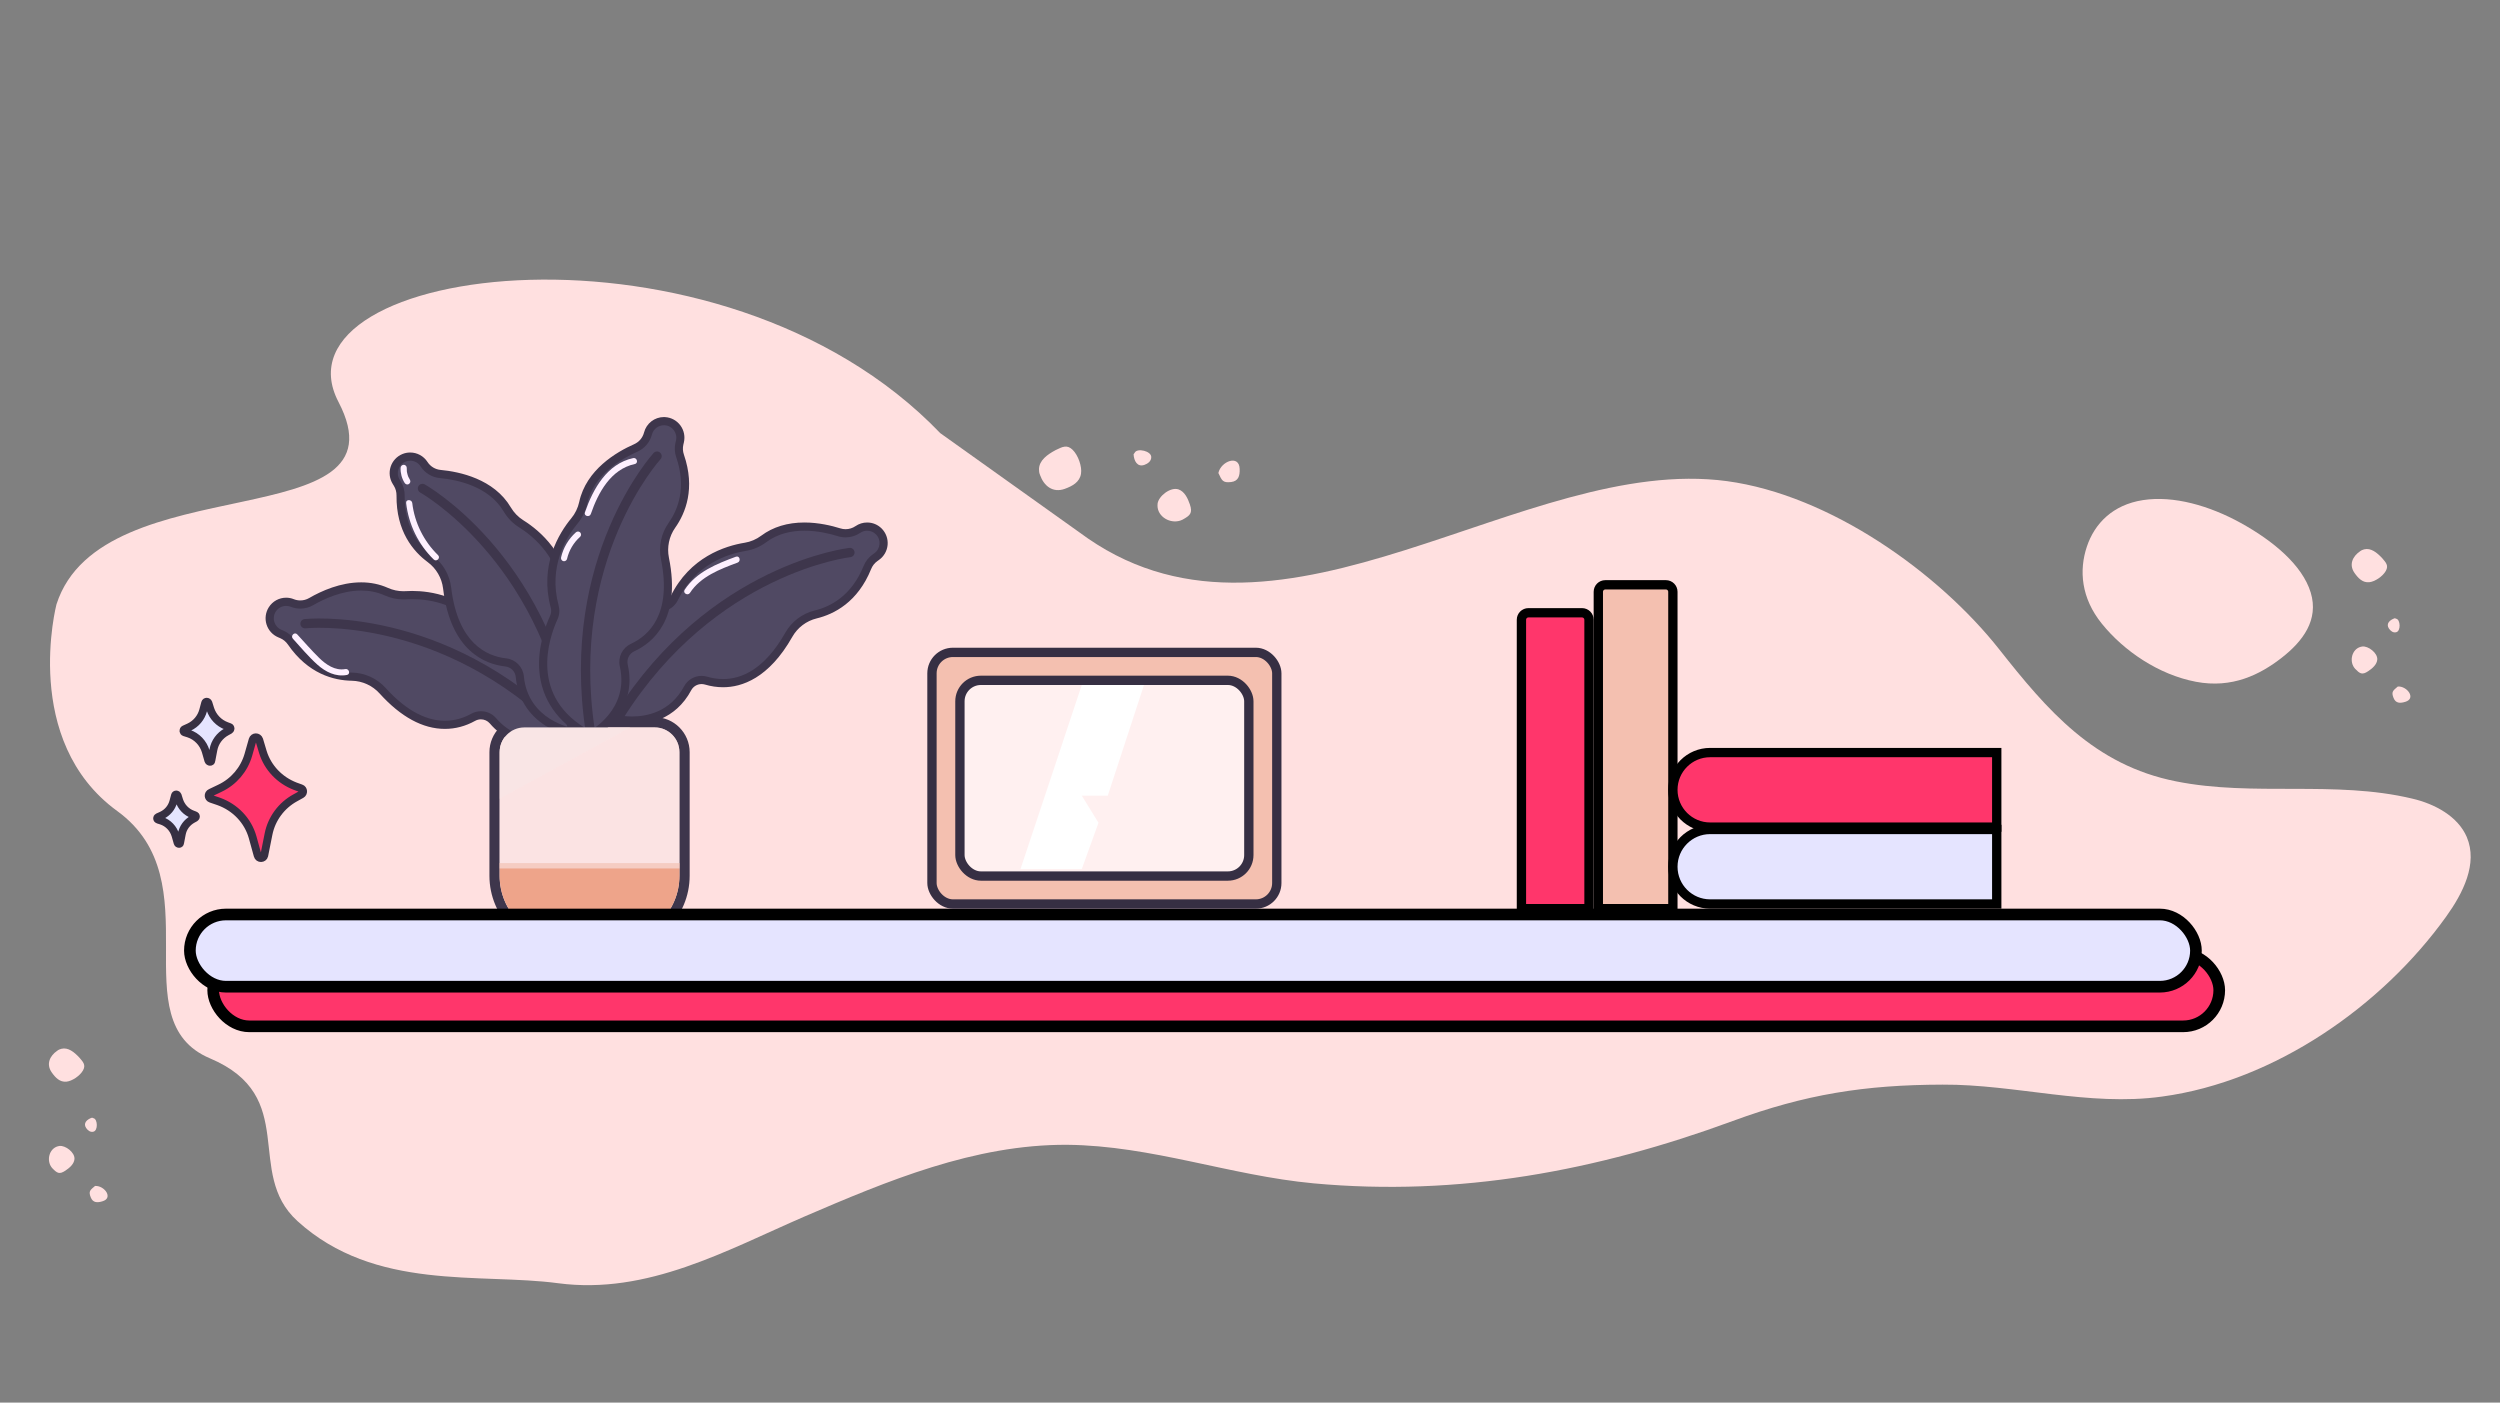 <svg width="1073" height="602" viewBox="0 0 1073 602" fill="none" xmlns="http://www.w3.org/2000/svg">
<rect x="0" y="0" width="1073" height="602" fill="#808080" stroke="none"/>
<path d="M145.274 172.512C114.5 113.5 308.905 87.302 403.566 185.907L466.927 231.094C550.983 289.035 654.231 194.828 741.169 206.496C785.548 212.505 832.097 245.811 858.063 278.692C878.565 304.663 898.723 328.383 933.983 335.362C967.209 342.023 1002.08 334.83 1035.27 342.751C1045.1 345.021 1054.97 350.425 1058.75 359.269C1063.57 370.673 1057.12 383.376 1049.84 393.485C1022.54 431.547 976.529 464.087 927.889 470.657C896.561 475.008 865.087 465.36 833.783 465.522C800.26 465.604 774.847 469.683 743.716 481.121C685.425 502.554 626.224 513.662 563.791 507.891C527.983 504.553 494.254 491.69 458.019 491.347C418.272 491.121 380.739 506.882 345.331 522.111C311.801 536.634 277.879 555.823 239.603 550.768C206.042 546.251 160.897 554.319 127.652 524.072C104.747 503.234 128.772 470.577 90.101 454.235C51.43 437.894 91.763 378.218 50.334 348.109C8.905 318 24.245 259.365 24.245 259.365C43.648 199.025 176.047 231.525 145.274 172.512Z" fill="#FFE0E0"/>
<path d="M281.003 312.207C286.864 312.207 291.612 316.971 291.612 322.851V370.418V372.747V375.858C291.612 391.178 279.233 403.605 263.956 403.605H242.091C226.822 403.605 214.435 391.186 214.435 375.858V372.747V370.418V322.851C214.435 316.971 219.183 312.207 225.043 312.207H281.003ZM281.003 307.813H225.052C216.782 307.813 210.063 314.563 210.063 322.851V370.418V372.747V375.858C210.063 393.577 224.43 408 242.099 408H263.965C281.625 408 296 393.586 296 375.858V372.747V370.418V322.851C296 314.563 289.273 307.813 281.003 307.813Z" fill="#3E364C"/>
<path d="M231.097 318.413C223.414 318.413 216.66 315.284 211.561 309.351C210.274 307.857 208.399 306.996 206.428 306.996C205.263 306.996 204.107 307.294 203.082 307.866C199.236 310.001 195.163 311.091 190.966 311.091C181.996 311.091 172.982 306.161 164.195 296.422C160.823 292.696 156.022 290.507 151.02 290.419C143.723 290.296 133.281 287.624 125.02 275.636C123.978 274.124 122.559 272.955 120.92 272.261L120.079 271.901C118.161 271.092 116.698 269.484 116.076 267.48C115.454 265.485 115.734 263.331 116.856 261.565C118.161 259.508 120.386 258.278 122.821 258.278C123.724 258.278 124.6 258.445 125.441 258.787C126.544 259.227 127.701 259.455 128.892 259.455C130.53 259.455 132.142 259.025 133.561 258.198C138.686 255.228 146.57 251.695 155.015 251.695C158.861 251.695 162.478 252.442 165.781 253.918C168.138 254.973 170.599 255.5 173.113 255.5C173.464 255.5 173.805 255.491 174.156 255.465C175.067 255.412 175.987 255.386 176.906 255.386C186.026 255.386 198.964 257.988 208.802 270.38C209.809 271.655 211.22 272.534 212.779 272.85C221.268 274.617 248.626 282.826 244.438 314.458L244.316 315.398L243.457 315.811C243.238 315.934 237.991 318.413 231.097 318.413Z" fill="#504963"/>
<path d="M155.006 253.461C158.335 253.461 161.751 254.05 165.062 255.535C167.603 256.669 170.345 257.276 173.113 257.276C173.499 257.276 173.875 257.267 174.261 257.24C175.067 257.188 175.951 257.161 176.906 257.161C184.992 257.161 197.808 259.376 207.426 271.496C208.688 273.078 210.44 274.186 212.42 274.599C221.416 276.471 246.654 284.408 242.704 314.255C242.704 314.255 237.675 316.664 231.105 316.664C225.437 316.664 218.631 314.871 212.902 308.217C211.228 306.275 208.854 305.255 206.445 305.255C205.017 305.255 203.572 305.616 202.249 306.345C199.358 307.954 195.539 309.351 190.984 309.351C183.993 309.351 175.277 306.073 165.509 295.262C161.804 291.158 156.583 288.776 151.064 288.679C144.196 288.565 134.323 286.042 126.474 274.652C125.256 272.885 123.583 271.488 121.612 270.653L120.763 270.292C117.732 269.009 116.575 265.309 118.336 262.523C119.335 260.949 121.043 260.053 122.821 260.053C123.478 260.053 124.144 260.176 124.792 260.431C126.115 260.958 127.508 261.222 128.892 261.222C130.81 261.222 132.729 260.721 134.437 259.728C139.045 257.065 146.78 253.461 155.006 253.461ZM155.006 249.946C146.167 249.946 137.985 253.611 132.676 256.687C131.52 257.355 130.215 257.706 128.883 257.706C127.92 257.706 126.973 257.522 126.08 257.161C125.037 256.739 123.934 256.529 122.812 256.529C119.781 256.529 116.996 258.058 115.366 260.633C113.973 262.839 113.614 265.529 114.394 268.016C115.174 270.503 116.996 272.516 119.387 273.527L120.237 273.887C121.568 274.45 122.725 275.399 123.575 276.638C132.256 289.242 143.276 292.045 150.985 292.177C155.505 292.256 159.85 294.234 162.89 297.6C172.027 307.716 181.47 312.84 190.957 312.84C195.451 312.84 199.814 311.68 203.922 309.395C204.693 308.964 205.552 308.745 206.419 308.745C207.882 308.745 209.275 309.377 210.23 310.494C215.67 316.822 222.888 320.162 231.088 320.162C238.367 320.162 243.965 317.525 244.202 317.411L245.919 316.593L246.173 314.704C248.012 300.834 244.035 289.268 234.688 281.252C227.154 274.792 217.947 272.147 213.129 271.145C211.973 270.908 210.922 270.248 210.168 269.299C199.358 255.676 184.685 253.637 176.906 253.637C175.951 253.637 174.996 253.663 174.05 253.725C173.744 253.742 173.428 253.751 173.113 253.751C170.844 253.751 168.619 253.268 166.49 252.319C162.969 250.745 159.106 249.946 155.006 249.946Z" fill="#3E364C"/>
<path d="M242.712 314.422C189.854 261.301 130.924 267.691 130.924 267.691L242.712 314.422Z" fill="#504963"/>
<path d="M242.712 314.422C189.854 261.301 130.924 267.691 130.924 267.691" stroke="#3E364C" stroke-width="4" stroke-miterlimit="10" stroke-linecap="round" stroke-linejoin="round"/>
<path d="M245.384 314.211C245.183 314.176 225.017 310.45 223.098 290.428C222.792 287.185 220.295 284.662 217.036 284.302C198.246 282.21 193.226 263.419 191.903 252.406C191.308 247.405 188.645 242.835 184.615 239.864C178.728 235.531 171.755 227.296 171.922 212.724C171.939 210.878 171.457 209.103 170.52 207.591L170.038 206.809C168.934 205.033 168.672 202.871 169.32 200.885C169.968 198.898 171.44 197.299 173.367 196.508C174.217 196.156 175.119 195.98 176.039 195.98C178.448 195.98 180.664 197.193 181.969 199.215C183.529 201.632 186.069 203.179 188.934 203.442C196.757 204.172 210.887 207.125 217.693 218.648C219.174 221.161 221.232 223.279 223.633 224.774C230.544 229.089 242.292 239.021 243.299 257.038C243.387 258.664 244.035 260.194 245.121 261.363C251.026 267.726 268.616 290.305 246.97 313.675L246.321 314.37L245.384 314.211Z" fill="#504963"/>
<path d="M176.048 197.729C177.809 197.729 179.508 198.608 180.507 200.164C182.347 203.02 185.395 204.875 188.776 205.191C196.223 205.886 209.775 208.672 216.187 219.544C217.799 222.269 220.024 224.598 222.704 226.268C229.222 230.337 240.584 239.856 241.548 257.144C241.661 259.165 242.459 261.09 243.834 262.567C250.097 269.317 266.102 290.437 245.682 312.489C245.682 312.489 226.655 309.193 224.842 290.27C224.456 286.209 221.277 283.01 217.229 282.562C208.89 281.639 196.512 276.119 193.647 252.204C192.99 246.711 190.099 241.736 185.658 238.458C180.121 234.371 173.516 226.593 173.683 212.75C173.709 210.605 173.148 208.496 172.018 206.668L171.537 205.886C169.802 203.082 170.993 199.391 174.042 198.143C174.69 197.861 175.373 197.729 176.048 197.729ZM176.048 194.214C174.9 194.214 173.779 194.434 172.719 194.873C170.31 195.857 168.47 197.853 167.665 200.331C166.859 202.81 167.192 205.508 168.567 207.723L169.049 208.505C169.811 209.735 170.205 211.186 170.187 212.689C170.012 228.008 177.38 236.692 183.59 241.271C187.235 243.96 189.635 248.091 190.178 252.609C193.402 279.477 208.277 285.093 216.853 286.042C219.279 286.315 221.136 288.178 221.364 290.595C222.214 299.446 226.603 306.653 234.066 311.434C239.576 314.967 244.876 315.908 245.095 315.952L246.97 316.277L248.267 314.879C257.763 304.631 261.188 292.889 258.183 280.927C255.756 271.285 249.773 263.78 246.418 260.167C245.612 259.297 245.13 258.155 245.069 256.942C244.027 238.124 231.78 227.771 224.579 223.279C222.415 221.926 220.567 220.019 219.227 217.751C212.026 205.561 197.274 202.458 189.127 201.693C186.797 201.474 184.738 200.226 183.468 198.257C181.821 195.726 179.053 194.214 176.048 194.214Z" fill="#3E364C"/>
<path d="M271.226 309.29C267.827 309.29 265.497 308.762 265.401 308.745L264.472 308.534L264.148 307.637C253.189 277.684 278.112 263.683 286.013 260.106C287.459 259.447 288.65 258.286 289.36 256.819C297.226 240.585 311.891 235.98 319.933 234.688C322.727 234.239 325.434 233.079 327.773 231.339C332.503 227.815 338.39 226.022 345.267 226.022C351.145 226.022 356.602 227.349 360.15 228.465C361.053 228.746 361.999 228.896 362.945 228.896C364.828 228.896 366.65 228.333 368.201 227.27C369.383 226.461 370.759 226.03 372.187 226.03C374.07 226.03 375.848 226.769 377.18 228.105C378.652 229.581 379.405 231.629 379.23 233.712C379.055 235.795 377.986 237.685 376.286 238.898L375.542 239.434C374.096 240.471 372.966 241.921 372.274 243.626C366.817 257.135 357.207 262.022 350.111 263.736C345.241 264.913 341.036 268.104 338.557 272.472C333.195 281.938 323.953 293.223 310.367 293.223C307.949 293.223 305.505 292.863 303.096 292.151C302.456 291.966 301.799 291.87 301.133 291.87C298.619 291.87 296.324 293.241 295.141 295.456C288.676 307.488 277.385 309.29 271.226 309.29Z" fill="#504963"/>
<path d="M345.258 227.771C350.83 227.771 356.042 229.01 359.625 230.135C360.711 230.478 361.833 230.645 362.945 230.645C365.153 230.645 367.325 229.986 369.191 228.711C370.102 228.087 371.145 227.78 372.187 227.78C373.554 227.78 374.911 228.307 375.945 229.335C378.275 231.664 377.951 235.54 375.271 237.448L374.526 237.984C372.783 239.223 371.451 240.954 370.645 242.949C365.459 255.782 356.375 260.396 349.7 262.013C344.339 263.314 339.757 266.777 337.033 271.593C328.071 287.414 318.155 291.448 310.367 291.448C307.844 291.448 305.549 291.026 303.586 290.446C302.772 290.208 301.948 290.085 301.134 290.085C298.041 290.085 295.124 291.755 293.6 294.594C287.696 305.633 277.516 307.514 271.253 307.514C268.012 307.514 265.822 307.013 265.822 307.013C255.485 278.756 278.384 265.485 286.758 261.688C288.598 260.853 290.07 259.394 290.954 257.575C298.506 242 312.644 237.632 320.231 236.41C323.349 235.909 326.293 234.626 328.833 232.737C333.844 228.992 339.731 227.771 345.258 227.771ZM345.258 224.255C337.996 224.255 331.759 226.162 326.722 229.915C324.611 231.489 322.167 232.534 319.653 232.939C311.278 234.292 296 239.091 287.783 256.036C287.258 257.126 286.373 257.996 285.295 258.489C280.81 260.519 272.4 265.116 266.452 273.07C259.067 282.94 257.71 295.095 262.51 308.226L263.167 310.01L265.016 310.441C265.278 310.503 267.696 311.039 271.235 311.039C277.788 311.039 289.798 309.123 296.666 296.264C297.542 294.621 299.25 293.601 301.116 293.601C301.607 293.601 302.106 293.671 302.579 293.812C305.155 294.577 307.765 294.963 310.349 294.963C318.312 294.963 329.937 291.21 340.064 273.325C342.306 269.37 346.108 266.487 350.506 265.423C358.004 263.604 368.14 258.462 373.878 244.259C374.438 242.862 375.358 241.684 376.541 240.84L377.285 240.304C379.405 238.792 380.746 236.437 380.965 233.835C381.184 231.234 380.246 228.685 378.407 226.839C376.742 225.169 374.526 224.255 372.178 224.255C370.4 224.255 368.674 224.791 367.203 225.802C365.941 226.663 364.461 227.129 362.936 227.129C362.165 227.129 361.403 227.015 360.667 226.778C357.006 225.635 351.355 224.255 345.258 224.255Z" fill="#3E364C"/>
<path d="M265.83 307.198C305.873 243.793 364.776 237.14 364.776 237.14L265.83 307.198Z" fill="#504963"/>
<path d="M265.83 307.198C305.873 243.793 364.776 237.14 364.776 237.14" stroke="#3E364C" stroke-width="4" stroke-miterlimit="10" stroke-linecap="round" stroke-linejoin="round"/>
<path d="M245.595 312.63C233.094 238.625 181.331 209.648 181.331 209.648L245.595 312.63Z" fill="#504963"/>
<path d="M245.595 312.63C233.094 238.625 181.331 209.648 181.331 209.648" stroke="#3E364C" stroke-width="4" stroke-miterlimit="10" stroke-linecap="round" stroke-linejoin="round"/>
<path d="M252.384 315.249C224.5 299.912 234.11 272.92 237.71 265.01C238.367 263.56 238.499 261.899 238.078 260.334C233.365 242.914 241.398 229.775 246.611 223.49C248.415 221.311 249.703 218.648 250.325 215.8C253.163 202.713 265.655 195.444 272.847 192.28C275.484 191.12 277.411 188.853 278.13 186.066C278.936 182.937 281.748 180.758 284.963 180.758C285.12 180.758 285.278 180.767 285.444 180.775C287.521 180.916 289.421 181.962 290.657 183.649C291.892 185.337 292.321 187.464 291.83 189.503L291.62 190.399C291.209 192.131 291.305 193.968 291.901 195.717C296.64 209.498 292.601 219.518 288.379 225.494C285.488 229.59 284.402 234.767 285.401 239.706C287.608 250.578 288.738 270.002 271.568 277.921C268.59 279.292 267.013 282.474 267.74 285.656C272.217 305.264 254.241 315.178 254.066 315.275L253.225 315.723L252.384 315.249Z" fill="#504963"/>
<path d="M284.954 182.516C285.077 182.516 285.191 182.516 285.313 182.524C288.598 182.744 290.885 185.873 290.123 189.081L289.912 189.978C289.413 192.061 289.544 194.249 290.245 196.271C294.748 209.358 290.928 218.832 286.951 224.457C283.763 228.975 282.58 234.609 283.684 240.031C288.476 263.639 278.454 272.788 270.833 276.304C267.136 278.009 265.121 282.043 266.023 286.025C270.246 304.552 253.225 313.702 253.225 313.702C226.918 299.226 235.477 274.124 239.305 265.74C240.146 263.894 240.295 261.82 239.769 259.868C235.249 243.152 243.046 230.53 247.96 224.607C249.984 222.172 251.359 219.263 252.034 216.16C254.714 203.82 266.698 196.895 273.54 193.88C276.649 192.509 278.962 189.793 279.812 186.497C280.425 184.142 282.554 182.516 284.954 182.516ZM284.954 179C280.942 179 277.429 181.725 276.422 185.627C275.835 187.895 274.275 189.731 272.129 190.672C264.631 193.977 251.604 201.579 248.6 215.431C248.039 218.006 246.883 220.405 245.253 222.374C239.831 228.922 231.465 242.615 236.379 260.8C236.695 261.969 236.598 263.208 236.108 264.289C234.058 268.781 230.729 277.789 231.456 287.704C232.358 300.008 239.296 310.063 251.525 316.795L253.19 317.71L254.863 316.813C255.065 316.708 259.786 314.132 263.912 309.043C269.492 302.153 271.402 293.926 269.422 285.251C268.888 282.896 270.053 280.532 272.278 279.512C280.118 275.891 292.479 265.871 287.1 239.346C286.198 234.89 287.179 230.205 289.79 226.505C294.249 220.194 298.515 209.63 293.539 195.146C293.048 193.722 292.97 192.219 293.302 190.813L293.513 189.916C294.117 187.376 293.583 184.713 292.041 182.612C290.499 180.512 288.125 179.202 285.532 179.026C285.348 179.009 285.147 179 284.954 179Z" fill="#3E364C"/>
<path d="M253.357 313.825C241.977 239.636 282.002 195.77 282.002 195.77L253.357 313.825Z" fill="#504963"/>
<path d="M253.357 313.825C241.977 239.636 282.002 195.77 282.002 195.77" stroke="#3E364C" stroke-width="4" stroke-miterlimit="10" stroke-linecap="round" stroke-linejoin="round"/>
<path d="M214.444 375.858C214.444 391.178 226.822 403.605 242.1 403.605H263.965C279.234 403.605 291.621 391.186 291.621 375.858V370.418H214.453V375.858H214.444Z" fill="#EEA48A"/>
<path d="M225.063 312.207C219.203 312.207 214.455 316.971 214.455 322.851V342.899L270.651 312.207H225.063Z" fill="#F9E5E5"/>
<path opacity="0.62" d="M281.003 312.207H270.64L214.444 342.899V372.747H291.612V322.851C291.621 316.971 286.864 312.207 281.003 312.207Z" fill="#F9E5E5"/>
<path d="M125.712 274.142C129.137 277.86 132.414 281.859 136.181 285.234C139.685 288.372 144.091 290.613 148.892 289.699C150.547 289.382 149.846 286.842 148.191 287.159C143.837 287.985 139.895 285.234 136.943 282.333C133.675 279.134 130.67 275.636 127.569 272.279C126.422 271.031 124.565 272.894 125.712 274.142Z" fill="#FEF0FF"/>
<path d="M171.939 200.815C171.843 203.073 172.465 205.376 173.683 207.283C174.051 207.863 174.865 208.153 175.479 207.758C176.057 207.38 176.346 206.571 175.952 205.956C175.68 205.534 175.452 205.095 175.242 204.638C175.181 204.506 175.189 204.515 175.26 204.673C175.233 204.611 175.207 204.55 175.189 204.488C175.154 204.392 175.119 204.304 175.084 204.207C175.005 203.97 174.927 203.733 174.865 203.486C174.804 203.249 174.743 203.003 174.699 202.757C174.681 202.66 174.664 202.564 174.646 202.458C174.62 202.309 174.629 202.326 174.646 202.511C174.638 202.441 174.629 202.379 174.62 202.309C174.567 201.808 174.55 201.307 174.576 200.806C174.603 200.12 173.954 199.452 173.262 199.487C172.518 199.531 171.966 200.076 171.939 200.815Z" fill="#FEF0FF"/>
<path d="M174.314 215.905C175.382 225.081 179.535 233.695 186.157 240.137C187.375 241.324 189.232 239.46 188.015 238.274C181.926 232.341 177.932 224.369 176.942 215.905C176.74 214.244 174.112 214.227 174.314 215.905Z" fill="#FEF0FF"/>
<path d="M253.584 220.599C256.755 211.397 262.151 201.395 272.462 199.153C274.117 198.793 273.416 196.253 271.761 196.613C260.522 199.057 254.512 209.85 251.052 219.904C250.491 221.504 253.032 222.198 253.584 220.599Z" fill="#FEF0FF"/>
<path d="M247.145 228.5C244.009 231.313 241.766 235.101 240.82 239.214C240.663 239.909 241.031 240.638 241.74 240.84C242.406 241.025 243.194 240.612 243.361 239.917C244.219 236.208 246.173 232.912 249.011 230.372C249.537 229.898 249.493 228.992 249.011 228.509C248.477 227.973 247.679 228.026 247.145 228.5Z" fill="#FEF0FF"/>
<path d="M296.132 254.463C300.713 247.432 309.044 244.268 316.569 241.473C318.146 240.893 317.463 238.344 315.868 238.933C307.642 241.983 298.865 245.463 293.863 253.127C292.934 254.56 295.212 255.878 296.132 254.463Z" fill="#FEF0FF"/>
<path d="M110.592 367.191L108.448 359.414C106.429 352.173 100.933 346.476 93.797 343.947L90.52 342.83C89.326 342.442 89.167 340.762 90.4 340.224L94.349 338.338C100.325 335.516 104.789 330.292 106.605 323.943L108.437 317.493C108.859 316.108 110.745 316.083 111.257 317.506L112.841 322.817C114.938 329.552 120.073 334.884 126.682 337.437L129.157 338.329C130.351 338.717 130.408 340.382 129.38 340.951L126.749 342.415C120.814 345.657 116.593 351.332 115.257 357.96L113.412 367.204C113.092 368.604 110.987 368.699 110.592 367.191Z" fill="#FF366B" stroke="#362F42" stroke-width="3.366" stroke-miterlimit="10"/>
<path d="M76.221 361.742L75.311 358.55C74.442 355.593 72.176 353.196 69.233 352.228L67.832 351.792C67.314 351.64 67.264 350.944 67.762 350.712L69.419 349.962C71.909 348.799 73.704 346.616 74.398 344.043L75.104 341.395C75.27 340.807 76.036 340.844 76.26 341.412L76.939 343.576C77.841 346.308 79.903 348.522 82.683 349.543L83.707 349.923C84.225 350.075 84.199 350.759 83.776 351.003L82.682 351.607C80.245 352.93 78.504 355.273 78.013 358.03L77.29 361.822C77.287 362.357 76.434 362.384 76.221 361.742Z" fill="#E5E4FF" stroke="#362F42" stroke-width="3.366" stroke-miterlimit="10"/>
<path d="M89.406 326.389L88.301 322.515C87.246 318.926 84.496 316.016 80.925 314.842L79.224 314.313C78.595 314.128 78.535 313.284 79.139 313.002L81.15 312.091C84.172 310.68 86.35 308.031 87.194 304.907L88.05 301.693C88.251 300.98 89.181 301.024 89.453 301.713L90.277 304.34C91.373 307.656 93.874 310.344 97.249 311.582L98.492 312.044C99.12 312.229 99.089 313.059 98.576 313.355L97.248 314.088C94.29 315.694 92.177 318.538 91.581 321.884L90.703 326.487C90.7 327.136 89.664 327.169 89.406 326.389Z" fill="#E5E4FF" stroke="#362F42" stroke-width="3.366" stroke-miterlimit="10"/>
<rect x="91.5" y="409.5" width="861" height="31" rx="15.5" fill="#FF366B" stroke="black" stroke-width="5"/>
<rect x="81.5" y="392.5" width="861" height="31" rx="15.5" fill="#E5E4FF" stroke="black" stroke-width="5"/>
<path d="M653 266C653 264.343 654.343 263 656 263H679C680.657 263 682 264.343 682 266V390H653V266Z" fill="#FF366B" stroke="black" stroke-width="4"/>
<path d="M686 254C686 252.343 687.343 251 689 251H715C716.657 251 718 252.343 718 254V390H686V254Z" fill="#F4C0B0" stroke="black" stroke-width="4"/>
<path d="M734 355C725.163 355 718 347.836 718 339C718 330.163 725.163 323 734 323L857 323L857 355L734 355Z" fill="#FF366B" stroke="black" stroke-width="4"/>
<path d="M734 388C725.163 388 718 380.836 718 372C718 363.163 725.163 356 734 356L857 356L857 388L734 388Z" fill="#E5E4FF" stroke="black" stroke-width="4"/>
<path d="M1014.72 235.774C1014.11 235.931 1013.51 236.166 1012.9 236.637C1009.7 238.831 1008.1 242.358 1010.54 245.884C1012.14 248.157 1014.04 250.195 1016.93 249.881C1019.29 249.646 1022.71 247.373 1024 245.022C1025.3 242.671 1024 241.417 1022.41 239.536C1020.2 237.185 1017.61 235.069 1014.72 235.774Z" fill="#FFE0E0"/>
<path d="M1012.49 277.873C1009.14 279.362 1008.31 284.3 1010.82 287.043C1012.8 289.08 1013.78 289.864 1016.45 288.061C1018.2 286.886 1020.17 285.24 1020.33 283.046C1020.48 280.224 1016.45 277.168 1013.86 277.481C1013.33 277.56 1012.87 277.716 1012.49 277.873Z" fill="#FFE0E0"/>
<path d="M1029.15 294.645C1027.02 296.448 1026.26 296.918 1027.32 299.583C1028.24 301.855 1030.06 301.934 1032.34 301.229C1037.14 299.818 1033.18 294.41 1029.15 294.645Z" fill="#FFE0E0"/>
<path d="M1027.86 265.334C1025.73 266.039 1023.9 267.685 1025.35 269.801C1026.03 270.82 1027.17 271.682 1028.39 271.368C1030.52 270.976 1030.29 265.882 1028.46 265.569" fill="#FFE0E0"/>
<path d="M961.717 224.443C975.588 232.09 988.188 242.545 991.762 254.329C995.33 266.099 988.311 275.314 979.272 282.34C969.974 289.567 958.04 295.577 942.497 292.621C926.491 289.577 911.579 279.418 902.086 267.659C893.188 256.637 892.288 244.784 895.677 234.626C898.977 224.737 906.738 216.654 919.778 214.643C932.897 212.62 948.246 217.016 961.717 224.443Z" fill="#FFE0E0"/>
<path d="M26.364 450.138C25.756 450.294 25.147 450.53 24.539 451C21.344 453.194 19.746 456.721 22.18 460.248C23.778 462.52 25.68 464.558 28.57 464.245C30.928 464.009 34.351 461.737 35.644 459.386C36.937 457.034 35.644 455.78 34.047 453.9C31.841 451.548 29.255 449.432 26.364 450.138Z" fill="#FFE0E0"/>
<path d="M24.133 492.236C20.786 493.725 19.949 498.663 22.459 501.406C24.437 503.444 25.426 504.227 28.088 502.425C29.838 501.249 31.816 499.603 31.968 497.409C32.12 494.587 28.088 491.531 25.502 491.844C24.97 491.923 24.513 492.08 24.133 492.236Z" fill="#FFE0E0"/>
<path d="M40.791 509.009C38.661 510.811 37.901 511.281 38.966 513.946C39.879 516.219 41.704 516.297 43.986 515.592C48.778 514.181 44.823 508.773 40.791 509.009Z" fill="#FFE0E0"/>
<path d="M39.498 479.697C37.368 480.402 35.542 482.048 36.988 484.164C37.672 485.183 38.813 486.045 40.03 485.732C42.16 485.34 41.932 480.246 40.106 479.932" fill="#FFE0E0"/>
<path d="M445.933 201.371C445.925 202.169 446.014 202.993 446.391 203.895C448.034 208.537 451.837 211.658 456.966 209.83C460.28 208.617 463.407 206.953 463.972 203.302C464.459 200.331 462.796 195.382 460.335 193.022C457.875 190.662 455.911 191.836 453.077 193.178C449.466 195.113 446.018 197.591 445.933 201.371Z" fill="#FFE0E0"/>
<path d="M496.869 217.954C497.596 222.551 503.38 225.202 507.572 223.023C510.724 221.266 512.011 220.31 510.674 216.45C509.807 213.916 508.437 210.947 505.794 210.039C502.381 208.924 497.304 212.867 496.838 216.144C496.759 216.824 496.801 217.435 496.869 217.954Z" fill="#FFE0E0"/>
<path d="M522.932 203.025C524.444 206.232 524.771 207.32 528.392 206.889C531.481 206.516 532.178 204.301 532.063 201.269C531.907 194.923 523.969 197.999 522.932 203.025Z" fill="#FFE0E0"/>
<path d="M486.532 194.972C486.697 197.818 488.117 200.6 491.189 199.522C492.665 199.017 494.098 197.9 494.113 196.303C494.333 193.56 488.006 192.165 487.02 194.302" fill="#FFE0E0"/>
<rect x="400" y="280" width="148" height="108" rx="9" fill="#F4C0B0" stroke="#362F43" stroke-width="4"/>
<rect x="412" y="292" width="124" height="84" rx="9" fill="#FFF0F0" stroke="#362F43" stroke-width="4"/>
<path d="M464.301 294L438 373H464.301L471.474 353.129L464.301 341.497H475.459L491 294H464.301Z" fill="white"/>
</svg>

